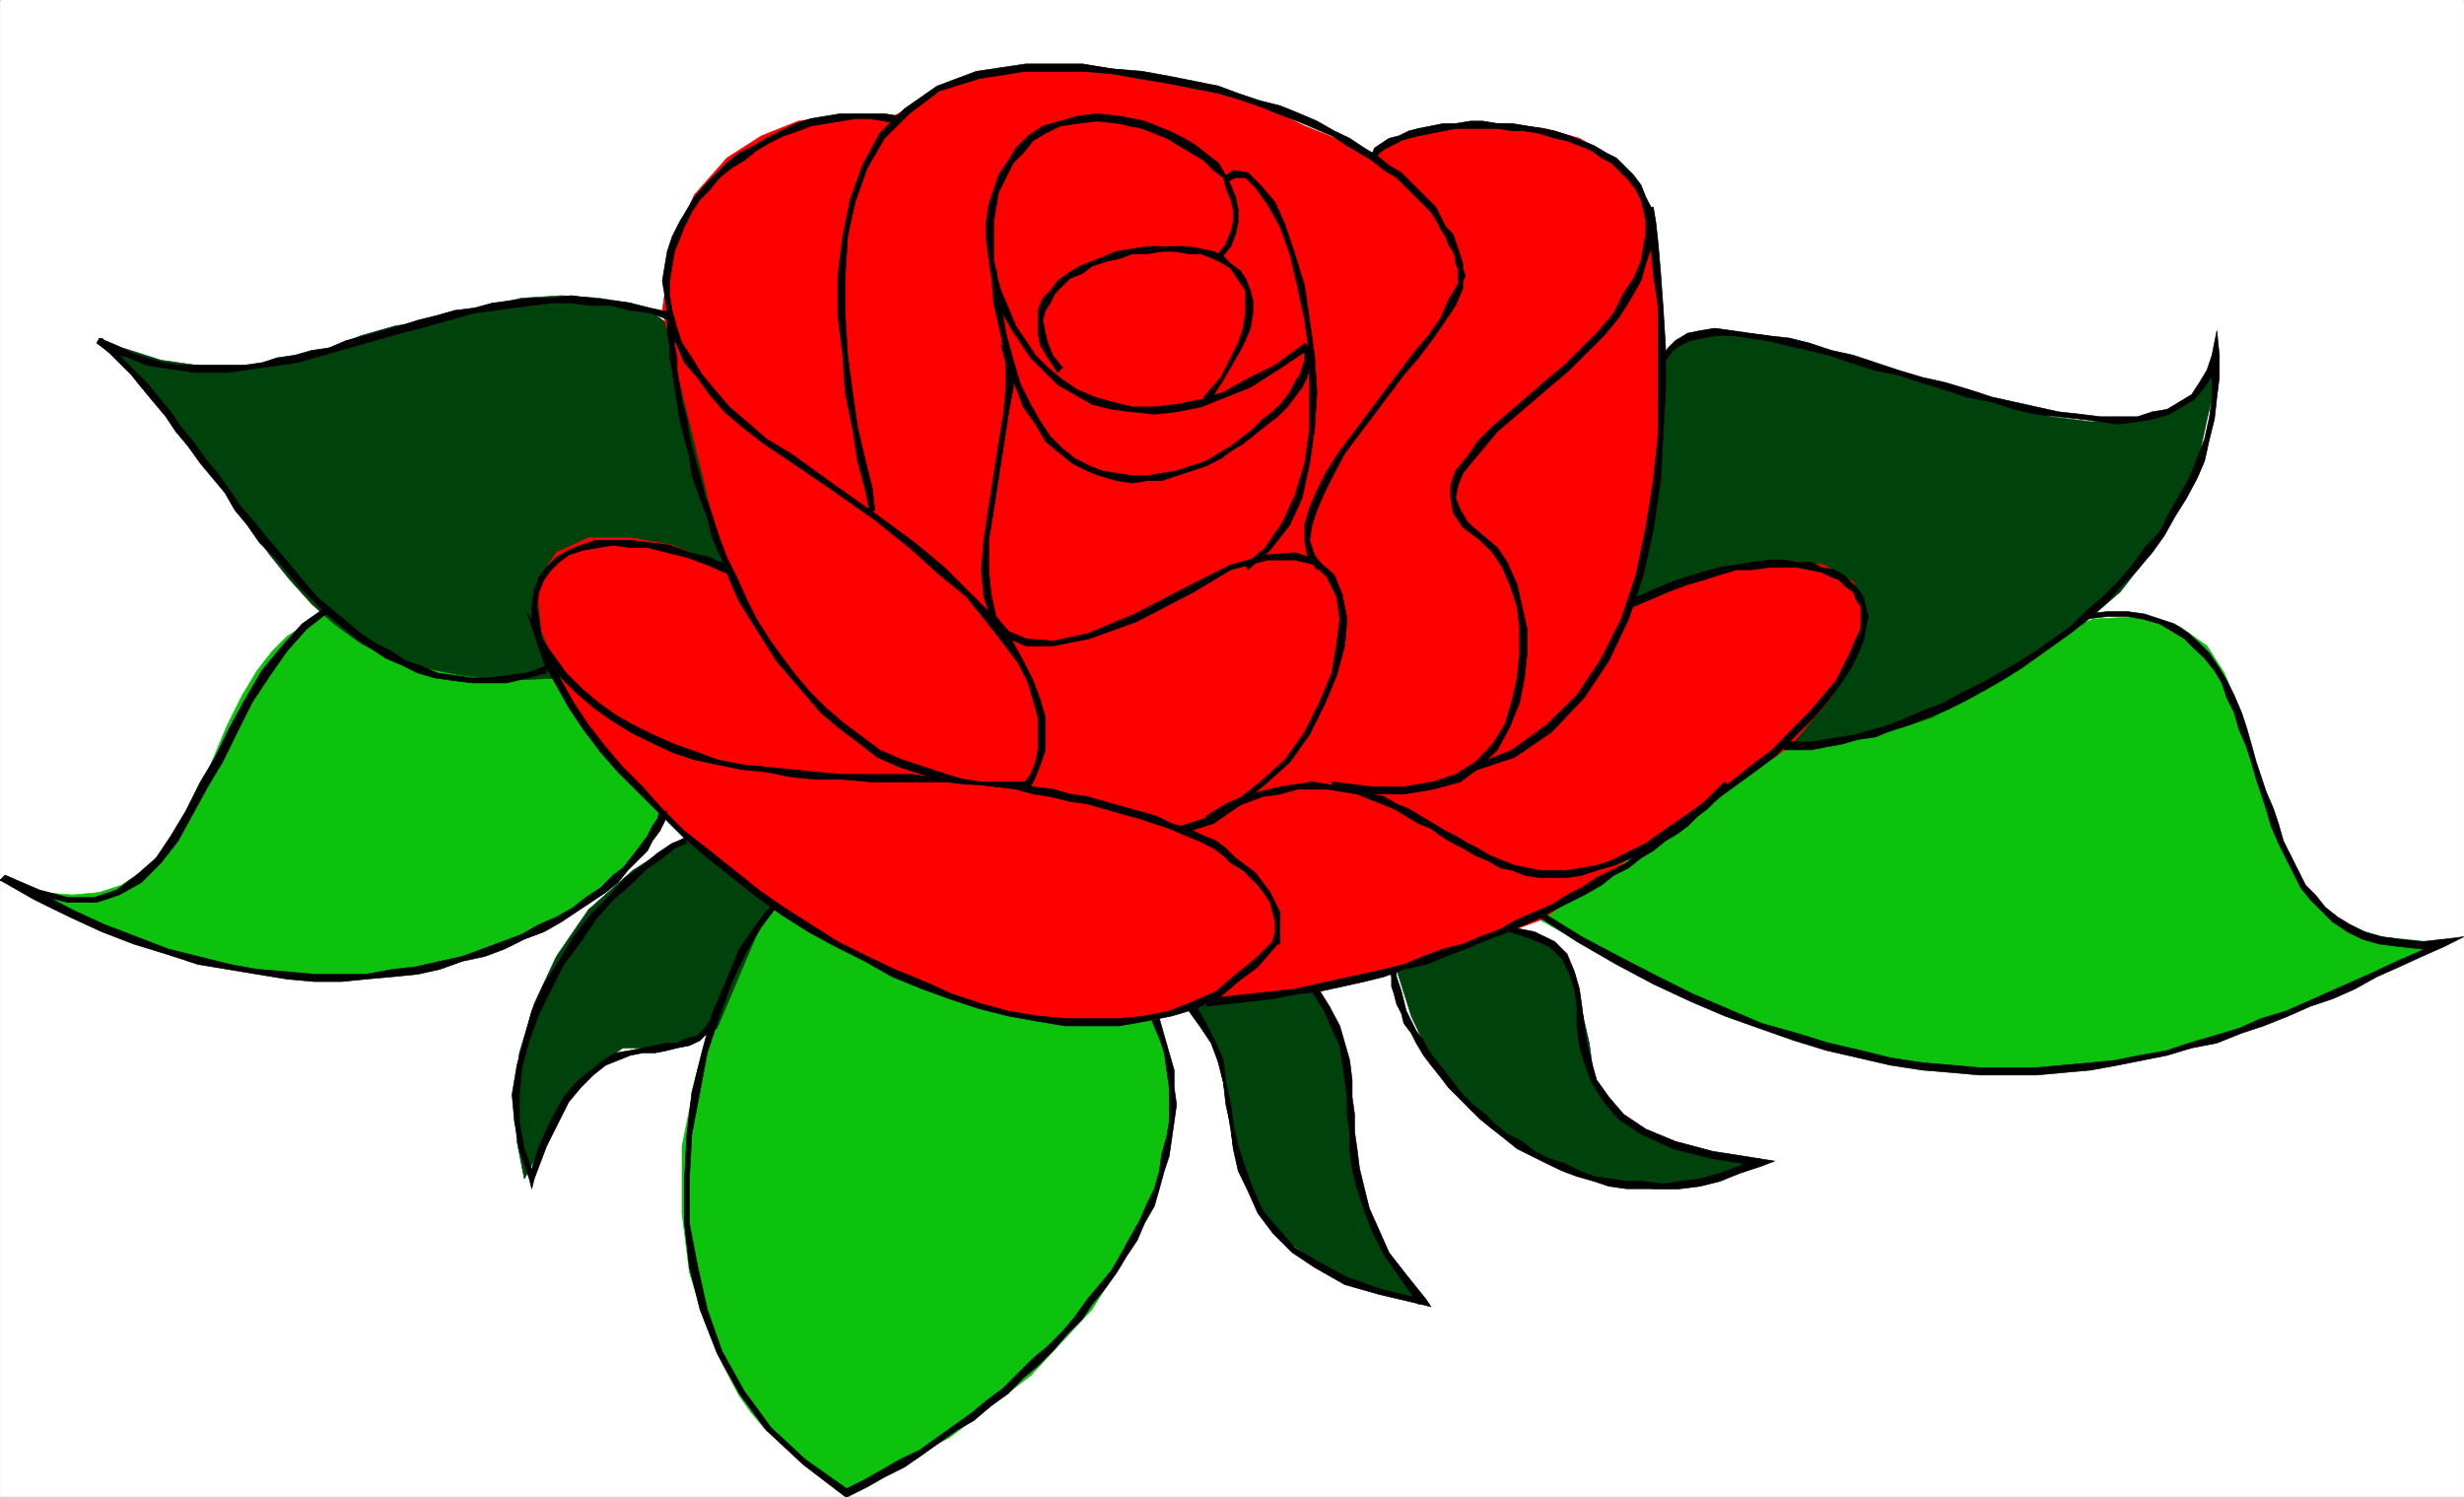 <svg xmlns="http://www.w3.org/2000/svg" width="2997.444" height="1821.219"><rect width="100%" height="100%" fill="#333333" stroke="none"/><defs><clipPath id="a"><path d="M0 0h2997.016v1819.332H0Zm0 0"/></clipPath></defs><path fill="#fff" d="M.263 1820.848h2997.015V0H.263Zm0 0"/><g clip-path="url(#a)" transform="translate(.263 1.75)"><path fill="#fff" fill-rule="evenodd" stroke="#fff" stroke-linecap="square" stroke-linejoin="bevel" stroke-miterlimit="10" stroke-width=".743" d="M0 1819.098h2997.016V-1.75H0Zm0 0"/></g><path fill="#0cc20c" fill-rule="evenodd" stroke="#0cc20c" stroke-linecap="square" stroke-linejoin="bevel" stroke-miterlimit="10" stroke-width=".743" d="m938.31 1094.762-56.93 108.422-32.961 98.73-18.727 92.703v81.524l8.993 71.789 18.726 59.824 20.961 50.828 20.996 39.648 14.973 20.918 14.976 17.946 17.989 14.976 15.011 14.938 14.977 11.965 17.984 11.964 14.977 11.965 17.984 8.992 126.606-62.835 98.925-75.5 74.915-80.782 51.691-83.75 32.961-81.488 12.004-74.797-3.012-65.805-17.945-47.859zm0 0"/><path fill="#00420c" fill-rule="evenodd" stroke="#00420c" stroke-linecap="square" stroke-linejoin="bevel" stroke-miterlimit="10" stroke-width=".743" d="m1455.33 1224.145 14.976 26.898 8.992 29.914 8.992 35.89 5.984 38.907 5.98 38.863 12.005 39.649 20.957 35.894 26.98 35.895 20.996 14.933 20.957 14.977 20.996 11.965 21.743 8.953 20.957 8.992 20.996 8.957 23.969 5.98 23.968 5.985-11.965-17.95-15.015-17.945-14.973-20.918-17.988-23.93-11.965-29.913-12.004-38.903-5.98-45.59-3.012-56.851-3.012-32.883-5.98-32.922-12.746-29.914-17.988-35.894zm243.476-44.887 17.984 56.848 21 44.851 23.965 38.902 26.98 29.91 26.98 23.93 26.977 17.95 23.97 11.964 20.956 11.965 45.711 15.676 41.953 8.996 35.973 5.98h29.988l29.95-5.98 23.968-5.984 24.008-9.735 23.969-11.965-8.992-2.972h-17.985l-23.969-3.012-26.98-2.969-32.961-8.996-32.96-17.945-29.993-23.93-29.95-38.863-6.019-44.887-8.996-38.867-5.98-29.91-8.993-23.93-12.004-15.719-15.718-14.976-17.985-8.953-23.968-5.98zm-863.133-162.266-65.922 41.875-53.957 47.86-38.945 56.812-26.98 57.594-17.985 59.824-5.98 56.848 2.968 50.832 8.996 45.629 17.985-33.664 12.003-29.91 14.977-23.93 12.004-17.95 14.973-17.945 11.964-11.965 17.989-11.964 17.984-11.965h38.985l14.972-2.973 12.004-3.008 11.965-2.972 12.746-3.012 12.004-5.98 11.965-5.985 65.922-156.281zm0 0"/><path fill="#0cc20c" fill-rule="evenodd" stroke="#0cc20c" stroke-linecap="square" stroke-linejoin="bevel" stroke-miterlimit="10" stroke-width=".743" d="m397.36 747.043-23.964 11.965-23.97 14.937-17.987 17.946-18.727 23.93-17.988 29.913-17.985 35.891-17.988 42.621-17.984 44.887-20.957 35.894-20.996 29.91-23.97 23.93-26.98 17.945-26.976 8.958-32.961 3.007-39.727-3.007-41.957-14.938 44.969 17.945 39.723 20.918 35.933 20.961 38.985 17.946 47.933 14.937 62.953 12.746 78.668 8.953h101.895l71.945-11.965 60.684-15.718 50.945-20.918 44.965-23.93 35.933-26.937 33-26.903 26.942-32.922 24.008-32.882-131.887-180.211zm1475.286 371.648 48.718 26.899 47.934 27.683 44.965 20.958 47.937 20.917 44.965 17.95 48.719 17.945 44.926 14.977 44.965 11.964 41.956 8.954 41.954 8.992 38.984 2.972 38.941 5.98h75.7l32.96-2.968 29.95-5.984 62.953-11.965 59.937-14.973 54.703-17.949 53.919-17.945 50.945-20.918 50.949-20.961 47.977-21.7 51.687-23.93h-26.976l-27.723-2.968-32.961-3.012-29.95-11.965-33.003-20.917-29.95-35.895-26.98-53.84-23.965-71.789-8.996-23.93-8.992-30.652-8.992-35.894-14.977-35.895-20.996-32.922-33.703-23.93-44.965-11.964-59.941 3.011-375.36 155.54zm0 0"/><path fill="#00420c" fill-rule="evenodd" stroke="#00420c" stroke-linecap="square" stroke-linejoin="bevel" stroke-miterlimit="10" stroke-width=".743" d="m2023.259 432.21 32.96-23.929 41.954-5.98 50.95 5.98 57.71 11.965 59.938 20.957 62.914 17.95 56.968 17.945 57.672 11.964 50.95 17.946 47.972 5.984h41.957l38.942-8.992 29.992-11.965 24.71-17.95 14.973-20.917 3.012-20.957-3.012 38.906-8.992 38.863-8.992 41.875-15.719 41.88-20.996 41.874-26.98 42.621-32.961 41.875-44.926 38.903-29.988 17.949-65.922 47.86-42.7 23.925-44.964 23.93-53.957 17.95-62.953 11.964-71.903 2.969L1978.294 756zm-1205.57-23.929-5.985-14.933-17.984-12.711-26.98-11.961-38.942-5.985-44.965-3.011-47.937 3.011-54.704 11.965-50.945 14.938-47.976 6.722-41.954 11.965-38.945 14.977-41.953 14.937-45.707 8.993h-53.961l-62.95-8.993-74.913-23.93 38.98 38.903 35.934 38.867 29.988 38.902 29.953 38.868 24.008 35.894 23.969 35.895 24.71 33.664 23.966 29.91 26.98 29.91 26.98 23.93 32.961 23.93 35.973 17.949 41.953 11.965 44.965 8.953 54.7 5.98 62.913-2.969 204.57-131.613zm0 0"/><path fill="red" fill-rule="evenodd" stroke="red" stroke-linecap="square" stroke-linejoin="bevel" stroke-miterlimit="10" stroke-width=".743" d="m884.392 699.187-23.97-17.949-42.733-17.945-50.95-8.992h-50.945l-38.945 17.945-23.97 35.895 5.985 59.824 38.942 92.742 50.949 66.55 50.945 53.84 48.719 47.86 47.937 41.875 50.95 35.895 47.972 29.91 50.95 26.902 53.957 27.68 48.68 20.96 50.948 14.934 50.946 8.992 47.976 5.985h47.938l45.707-3.012 41.953-8.953 35.973-11.965h8.992l17.988-3.012 32.961-2.968 47.934-5.985 57.715-11.964 68.933-17.946 80.895-24.71 89.93-32.884 301.187-210.125 50.95-59.824 29.987-56.851 8.993-47.856-12-35.894-35.973-20.918-56.93-5.985-78.672 14.938-98.921 38.902 26.98-114.406L2023.259 504l-3.012-123.363L2008.243 252l-20.957-35.895-29.992-26.902-35.93-20.957-42.738-11.965-47.938-5.98-50.945 3.012-56.93 11.964-56.968 20.918-23.969-8.953-24.71-11.965-29.99-11.964-29.952-14.977-32.961-12.707-35.973-11.965-35.969-11.965-38.984-8.992-38.945-5.984-42.696-5.98h-41.953l-41.957 3.01-41.992 5.981-41.953 11.965-38.945 17.946-42.696 24.671-29.992-2.968h-35.973l-44.925 5.98-44.965 17.95-41.953 26.898-39.727 44.887-26.976 59.824-11.965 80.742zm0 0"/><path fill-rule="evenodd" stroke="#000" stroke-linecap="square" stroke-linejoin="bevel" stroke-miterlimit="10" stroke-width=".743" d="M1058.192 951.188h93.684l20.957 2.968h20.996l17.985 3.012 23.968 2.973 21 5.98 20.957 3.012 23.969 5.98 20.996 2.973 20.957 5.984 20.996 5.98 21.739 5.985 17.988 5.98 17.945 5.981 20.996 8.996 14.977 5.98 17.984 8.954 12.004 8.996 8.996 8.953 14.973 8.992 8.992 8.953 8.996 8.992 8.992 11.965 5.98 8.957 3.013 11.961 2.972 11.965v11.965l-2.972 11.965 8.992 3.012v-38.907l-6.02-11.96-5.984-11.966-17.985-23.93-11.964-8.952-12.004-8.996-12.004-11.965-11.965-8.953-14.977-5.98-17.984-8.997-20.996-5.98-17.988-8.954-20.957-5.984-21.739-5.98-20.996-5.985-20.957-5.98-20.996-3.012-20.96-5.98-23.966-2.973-21-3.012-20.996-2.969h-20.957l-20.996-3.011-20.957-2.973h-20.996l-20.961-3.012h-51.727zM658.864 776.957l-5.984 2.969 14.976 23.93 14.977 20.96 17.984 17.946 20.957 17.945 20.997 14.938 23.968 14.976 23.97 11.965 26.98 12.707 26.976 8.953 27.723 5.98 29.988 5.985 29.953 3.012 29.988 5.98 29.954 2.973h32.96l32.961 3.011v-8.996h-32.96l-32.961-2.968-29.954-3.012-29.988-2.973-29.953-3.011-29.988-5.98-23.969-8.954-27.723-9.738-26.976-11.965-23.969-11.965-20.996-11.96-20.957-14.938-21-17.95-17.984-17.945-14.977-20.957-14.973-20.918-5.984 2.969 5.984-2.969-17.988-32.922 12.004 35.89zm0 0"/><path fill-rule="evenodd" stroke="#000" stroke-linecap="square" stroke-linejoin="bevel" stroke-miterlimit="10" stroke-width=".743" d="m1548.232 1145.59-20.997 20.957-26.98 21.703-20.957 17.945-26.977 11.965-29.992 11.965-29.95 5.98-30.733 2.973h-65.922l-32.961-2.973-35.973-5.98-32.96-8.992-35.974-11.965-32.96-14.937-36.715-14.973-32.961-15.719-35.973-17.95-32.96-20.917-32.962-20.957-29.988-20.918-29.953-23.93-29.988-23.93-30.696-23.93-26.976-26.937-24.008-26.902-23.969-23.93-20.957-24.672-20.996-26.941-17.988-26.898-14.973-26.942-12.004-23.93-11.965-26.898-5.984 2.969 8.953 26.941 15.016 26.903 14.976 26.937 17.985 26.902 20.957 27.684 21 23.93 23.964 23.925 26.981 26.903 26.98 26.941 27.72 23.93 29.952 23.926 29.989 23.93 32.96 23.929 32.961 20.918 32.961 17.95 35.973 17.945 32.961 18.73 36.715 14.934 32.96 11.964 35.973 11.965 35.973 8.992 32.961 5.985 35.973 5.98h65.922l33.746-5.98 29.949-5.984 29.988-8.993 29.953-14.933 20.996-17.95 23.97-17.945 23.968-27.683h3.008-3.008 3.008zm-303.454-191.434 3.008-2.968h-65.96l-29.95-8.997-26.98-8.953-27.723-8.992-26.977-11.965-20.996-15.68-23.969-17.945-20.956-17.949-17.989-17.945-17.984-20.957-17.988-23.93-14.973-20.918-14.977-23.93-12.004-23.93-12.003-26.94-11.965-23.927-8.993-23.93-8.992-27.644-8.996-23.93-5.98-23.93-6.766-23.929-5.98-23.93-3.012-20.957-5.98-20.918-3.012-20.957-2.973-17.945v-14.937l-3.012-14.977v-33.625h-8.992v18.692l3.012 14.933v14.977l2.973 14.937 3.007 20.957 3.012 17.945 2.973 20.918 6.02 23.93 5.984 20.957 2.972 23.93 9.774 26.902 8.992 23.93 5.984 24.672 11.965 26.937 8.992 23.93 12.004 26.902L914.341 756l14.976 23.926 15.016 23.93 17.984 20.96 17.989 20.918 17.945 20.957 20.996 17.946 23.969 17.949 23.969 18.687 26.98 11.965 27.719 8.953 29.992 8.996 29.95 2.97 32.96 3.011 33 2.973 5.985-2.973-5.985 2.973h2.973l3.012-2.973zm0 0"/><path fill-rule="evenodd" stroke="#000" stroke-linecap="square" stroke-linejoin="bevel" stroke-miterlimit="10" stroke-width=".743" d="m956.298 557.84 56.969 38.906 50.945 35.89 41.957 33.63 36.715 32.921 32.96 26.899 23.97 29.914 20.996 26.937 17.984 23.93 11.965 23.93 6.023 20.918 5.98 20.957v39.61l-3.011 14.976-5.98 14.933-8.993 11.965 8.993 3.012 5.98-11.965 5.984-14.976 6.02-17.946v-39.61l-6.02-20.956-8.953-23.93-12.004-23.93-14.976-26.898-20.996-26.941-26.98-26.899-32.962-32.926-35.972-29.91-45.707-33.625-50.95-35.894-53.918-38.907zm0 0"/><path fill-rule="evenodd" stroke="#000" stroke-linecap="square" stroke-linejoin="bevel" stroke-miterlimit="10" stroke-width=".743" d="m1094.165 141.348-17.988-3.012h-53.918l-17.985 3.012-17.988 2.968-17.984 5.985-17.988 8.992-17.985 8.953-14.976 8.996-17.985 8.953-14.976 11.965-12.004 11.965-14.977 14.973-12.746 14.937-8.992 14.977-8.992 14.933-8.992 17.95-5.985 17.945-3.012 17.945-2.968 17.95 2.968 17.945 3.012 20.957 3.012 18.691 8.992 20.918 8.992 20.957 15.719 17.95 14.977 20.917 17.984 20.957 20.996 17.946 26.941 20.922 26.98 17.945 6.02-5.985-29.988-17.945-23.969-20.918-20.996-17.945-17.988-20.961-14.973-17.945-12.746-20.918-11.965-17.95-5.984-17.945-6.02-21.7-2.972-17.948v-17.946l2.973-17.949 3.007-17.945 5.985-14.938 6.02-14.972 8.956-17.95 9.774-14.933 11.965-11.965 12.003-14.977 14.977-11.964 14.973-8.953 15.015-11.965 14.977-8.993 17.984-8.953 17.985-5.984 14.976-5.98 17.989-3.012 17.984-2.973 17.984-3.012h17.95l17.984 3.012 15.015 2.973zm0 0"/><path fill-rule="evenodd" stroke="#000" stroke-linecap="square" stroke-linejoin="bevel" stroke-miterlimit="10" stroke-width=".743" d="M1316.72 77.77h-68.934l-59.937 8.953-47.977 17.949-39.687 27.68-29.989 29.914-20.996 38.902-14.976 41.879-8.992 44.848-5.985 47.855v47.86l5.985 48.6 3.007 44.888 8.996 44.847 5.98 38.907 8.993 32.882 5.984 29.91 6.02-2.972-3.012-26.938-8.992-35.894-8.992-38.867-5.98-41.875-5.985-44.887-3.012-48.602V335.75l3.012-47.855 8.992-41.88 14.977-41.874 20.957-35.895 29.992-29.91 36.715-27.684 47.933-14.933 56.97-8.996h68.933zm0 0"/><path fill-rule="evenodd" stroke="#000" stroke-linecap="square" stroke-linejoin="bevel" stroke-miterlimit="10" stroke-width=".743" d="M1779.743 350.727v-8.993l3.012-5.984-3.012-8.953v-5.98l-3.012-8.993-2.972-8.957-3.008-8.992-3.012-8.953-8.992-8.992-5.984-11.965-5.98-11.965-8.993-8.953-12.004-11.965-8.996-8.992-11.96-11.965-15.017-8.957-14.976-11.965-14.977-8.992-17.984-11.965-18.73-8.953-20.996-11.965-20.958-8.992-23.968-9.734-24.008-5.985-26.938-8.953-24.008-8.992-29.949-5.984-29.992-5.981-32.96-5.984-36.716-2.97-35.933-5.983v8.953l35.933 3.011 33.743 5.985 35.933 5.98 29.992 5.98 29.95 5.985 20.996 5.98 26.98 8.958 23.969 9.734 23.965 8.992 21 8.953 20.957 8.996 18.726 11.965 15.016 8.953 14.976 8.993 14.973 11.964 14.977 8.953 12.004 11.965 8.992 8.993 12.004 11.964 8.953 8.953 6.023 8.997 5.98 11.96 5.985 8.958 3.008 8.992 5.984 8.953 3.012 8.992v5.984l3.008 5.98v17.95l-3.008 5.98zm-171.57 336.496-8.992-11.965-6.024-17.95 3.012-18.687 5.98-17.95 8.997-20.956 12-23.93 12.75-23.93 17.984-23.925 17.984-23.93 17.95-23.93 17.984-23.93 17.988-20.917 17.985-23.93 14.976-21.7 12.004-17.948 8.992-20.918h-8.992l-8.996 14.937-8.992 20.957-14.973 21.66-17.988 20.957-17.985 23.93-17.988 23.93-35.969 47.859-17.988 23.93-15.719 23.93-12.003 23.93-8.993 20.917-5.98 20.957v18.688l3.008 17.949 11.965 17.945zm0 0"/><path fill-rule="evenodd" stroke="#000" stroke-linecap="square" stroke-linejoin="bevel" stroke-miterlimit="10" stroke-width=".743" d="m1984.274 362.691 12.004-20.957 5.985-20.918 5.98-17.949 3.012-17.945v-14.977L2008.243 252l-5.98-11.965-5.985-14.937-8.992-11.965-8.992-8.992-12.004-11.965-11.965-5.98-14.976-8.954-15.016-5.984-14.973-5.98-17.988-5.985-15.719-3.012-17.984-2.968-17.984-3.012h-17.989l-17.984-2.973h-14.977l-17.984 2.973h-14.976l-15.016 3.012-14.973 2.968-11.965 3.012-12.004 5.984-12.003 2.97-8.993 5.983-8.957 5.98-3.007 8.993 5.98 2.973 3.012-5.98 8.992-5.985 5.984-2.969 12.004-5.984 8.992-3.012 11.965-2.969 14.973-3.011 15.016-2.973 14.976-3.012h50.945l17.989 3.012h14.972l17.989 2.973 18.726 5.98 14.977 3.012 15.015 5.984 14.973 5.98 11.965 8.954 12.004 5.984 12.004 11.965 8.992 8.992 8.996 11.965 5.98 11.965 3.012 11.965 2.973 14.933v14.977l-2.973 14.937-3.012 17.946-8.992 20.957-12.004 17.949zm0 0"/><path fill-rule="evenodd" stroke="#000" stroke-linecap="square" stroke-linejoin="bevel" stroke-miterlimit="10" stroke-width=".743" d="m1803.712 651.328-17.988-15.719-8.992-14.937-5.981-14.973 3.008-14.937 5.984-14.977 12.004-14.933 14.977-17.95 14.972-17.945 20.996-17.95 20.961-17.945 20.997-17.945 24.71-20.957 20.997-20.922 20.957-20.957 17.984-21.66 14.977-23.93-8.993-5.98-11.965 23.926-17.984 21.664-21 20.957-20.957 20.918-21.738 17.945-23.969 20.961-20.996 17.945-20.957 17.946-17.988 17.949-12.004 17.945-14.973 17.95-5.984 17.945v14.937l2.972 17.946 12.004 17.949 20.957 15.715zm0 0"/><path fill-rule="evenodd" stroke="#000" stroke-linecap="square" stroke-linejoin="bevel" stroke-miterlimit="10" stroke-width=".743" d="m1620.138 957.168 48.719 8.953h38.94l35.974-5.98 32.96-8.953 23.97-17.95 20.995-20.957 14.977-27.644 12.004-29.91 5.98-29.91 3.012-29.915v-29.91l-5.98-26.941-6.024-26.899-11.965-26.941-12.004-17.945-17.984-14.938-3.012 5.98 15.016 14.938 11.965 17.945 8.992 20.961 8.992 26.899 3.012 26.941v29.91l-3.012 29.914-5.98 26.899-8.997 29.91-14.972 23.93-20.996 21.703-23.969 14.933-26.98 8.996-35.973 5.981h-38.942l-48.718-5.98zm-167.817-237.063 44.965-26.902 44.926-11.965h33l23.969 5.985 14.972 14.933 12.004 23.93 3.715 26.941-3.715 29.91-6.02 35.895-14.976 35.895-17.984 35.894-23.969 33.625-29.992 26.941-29.95 23.926-29.988 17.95-35.933 11.964v8.953l38.941-11.964 29.992-20.918 32.961-26.942 29.95-26.898 23.968-33.668 17.989-35.89 15.011-35.895 9.738-35.895 2.97-32.883-5.981-29.91-9.738-23.93-20.996-17.949-26.938-8.992-35.973 3.012-41.953 11.965-47.976 23.93zm0 0"/><path fill-rule="evenodd" stroke="#000" stroke-linecap="square" stroke-linejoin="bevel" stroke-miterlimit="10" stroke-width=".743" d="m1217.798 420.246 5.98 20.957v29.914L1220.81 504l-6.024 35.895-5.98 38.902-5.985 38.867-5.98 39.645-3.012 35.894 3.012 32.883 8.953 26.941 15.016 20.918 26.976 11.965h32.961l44.926-8.953L1383.388 756l68.933-35.895-3.011-8.953-68.934 35.891-57.672 23.93-41.957 8.953-32.96-2.969-20.997-8.992-14.977-17.95-6.019-26.898-2.973-29.914V657.31l5.985-36.637 5.98-38.902 6.024-38.868 5.98-38.902 5.984-32.883v-29.914l-5.984-23.93zm0 0"/><path fill-rule="evenodd" stroke="#000" stroke-linecap="square" stroke-linejoin="bevel" stroke-miterlimit="10" stroke-width=".743" d="m1590.185 426.23-5.98-2.972 2.972 5.98v8.957l-2.973 8.993-3.012 8.953-5.98 8.992-6.023 11.965-8.993 11.964-11.964 11.965-12.004 8.953-11.965 11.965-15.016 11.965-11.96 8.992-15.016 8.953-14.977 8.997-17.984 5.98-17.989 5.984-17.984 2.97-17.945 3.01h-17.989l-18.726-3.01-17.988-2.97-15.016-5.984-17.945-8.992-15.016-11.965-14.973-14.938-12.004-17.945-11.964-20.957-12.004-23.93-8.992-29.91-8.997-32.882-5.98-36.637-5.984-41.88h-6.02l3.012 41.88 8.992 39.605 5.98 32.922 12.004 29.914 8.996 23.93 14.973 20.918 12.004 20.957 17.988 14.933 14.973 11.965 17.988 8.996 14.973 5.98 21 5.985 18.726 2.969 17.989-2.969h17.945l17.984-5.984 17.989-5.98 17.984-5.985 17.988-8.992 12.004-8.953 14.973-8.992 29.953-23.93 12.004-8.957 12-11.961 8.996-11.965 8.992-11.965 5.98-11.965 2.973-11.964v-17.95l-2.972-8.992h-5.98 5.98l-3.008-2.973-2.973 2.973zm0 0"/><path fill-rule="evenodd" stroke="#000" stroke-linecap="square" stroke-linejoin="bevel" stroke-miterlimit="10" stroke-width=".743" d="m1361.646 141.348-26.977-3.012-23.969 3.012-20.957 5.98-21 5.985-17.984 11.964-14.977 14.934-8.992 14.977-12.004 17.945-5.98 17.949-5.985 17.945-3.007 20.918v20.957l3.007 23.93 2.973 20.918 6.02 20.96 5.984 20.919 12.004 21.7 11.965 17.944 12.004 17.95 17.984 17.945 14.977 14.937 20.996 11.965 20.957 11.965 23.968 5.98 24.75 3.012 26.98 2.973 26.938-2.973 29.993-5.98 29.949-11.965 29.988-11.965 32.965-20.957 35.969-23.93-5.98-5.984-33 23.93-35.934 17.945-26.98 14.977-26.977 8.953-29.993 5.984-26.937 3.012h-26.98l-24.75-5.985-20.958-5.98-20.996-8.996-17.988-11.965-17.984-14.933-14.977-14.977-11.965-17.945-12.004-17.95-8.992-21.66-8.992-20.957-5.984-20.918-3.008-17.949v-44.887l3.008-17.945 2.972-17.95 8.992-17.945 8.997-17.945 12.003-11.965 12.004-14.937 14.973-8.992 17.988-8.953 20.957-3.012 23.969-2.973 26.977 2.973zm0 0"/><path fill-rule="evenodd" stroke="#000" stroke-linecap="square" stroke-linejoin="bevel" stroke-miterlimit="10" stroke-width=".743" d="m1485.282 314.832 12.004-14.973 5.98-14.937 3.012-14.977v-14.933l-3.011-14.977-5.98-14.937-6.024-11.965-8.992-14.973-11.965-8.957-14.977-11.96-15.012-8.997-17.988-8.953-14.976-5.98-14.973-5.985-14.977-3.012-15.757-2.968v8.953l12.746 3.012 14.976 2.968 15.016 5.985 14.973 5.98 14.976 8.996 14.977 8.953 15.011 8.993 11.965 11.964 12.004 8.953 2.973 11.965 6.023 14.977 2.969 11.965v14.933l-2.969 11.965-6.023 14.977-8.992 11.965zm0 0"/><path fill-rule="evenodd" stroke="#000" stroke-linecap="square" stroke-linejoin="bevel" stroke-miterlimit="10" stroke-width=".743" d="m1473.278 486.05 15.012-23.929 11.965-20.918 12.004-20.957 8.992-20.918 3.012-18.691v-14.973l-3.012-11.965-5.98-14.937-6.024-8.992-11.96-8.954-8.997-8.992-12.004-5.984-14.973-2.973-14.976-3.008h-50.945l-17.989 3.008-18.726 2.973-15.016 5.984-29.953 11.961-14.973 8.996-12.004 8.953-8.992 11.965-8.996 8.992-5.98 14.938v27.684l2.972 14.933 8.993 14.977 12.003 17.945 5.981-5.98-11.965-14.977-6.02-14.938-2.972-11.96-3.012-15.72 3.012-11.964 5.984-8.953 5.98-11.965 8.993-8.996 8.996-8.953 15.012-5.98 11.965-8.997 17.988-5.98 14.973-2.973 15.757-5.98h17.989l17.945-3.012h15.016l17.984 3.012h14.976l14.973 5.98 12.004 5.984 8.996 5.98 5.98 8.954 5.981 8.996 6.024 8.953v26.938l-3.012 18.691-5.98 17.945-8.993 17.95-12.004 23.93-20.96 23.929zm552.95 530.942 38.984-26.941 35.973-26.903 32.96-23.925 27.723-20.961 23.969-24.672 20.996-20.918 17.945-20.957 15.016-20.918 11.965-17.945 8.992-17.95 6.02-14.976 2.972-14.934 3.012-14.976-3.012-11.965-2.972-11.965-6.02-8.953-8.992-8.992-8.992-8.954-11.965-5.984-14.977-3.012-12.004-5.98h-17.984l-14.977-2.973h-17.984l-21.742 2.973-17.985 3.012-20.957 2.968-21 5.985-20.957 5.98-24.007 8.996-20.958 8.953-20.996 8.993 3.012 8.953 20.957-8.953 20.996-8.993 23.969-8.953 20.996-5.984 17.988-5.98 20.957-5.985h17.985l21.742-3.012h32.961l14.973 3.012 15.015 2.973 11.965 5.98 8.992 3.012 8.992 8.953 8.997 5.984 3.007 8.993 5.985 8.953v26.941l-5.985 11.965-6.02 14.934-8.991 17.949-8.996 17.945-14.973 17.95-17.988 20.956-20.957 20.918-23.97 24.672-27.76 20.957-29.95 23.93-35.973 26.902-38.941 26.938zm0 0"/><path fill-rule="evenodd" stroke="#000" stroke-linecap="square" stroke-linejoin="bevel" stroke-miterlimit="10" stroke-width=".743" d="m1470.306 999.043 20.957-11.965 20.996-8.992 23.969-8.953 20.996-3.012 20.957-5.98h35.972l18.73 3.007 17.985 2.973 14.977 5.984 14.976 5.981 15.012 5.984 14.977 8.992 14.976 8.954 14.973 5.98 12.004 8.996 14.976 8.953 12.004 5.98 14.977 8.997 14.972 5.98 15.016 8.953 14.977 3.012 14.972 5.98 17.989 2.973h33.703l17.984-2.972 17.988-5.98 20.996-5.981 20.958-8.996 20.996-11.965 20.957-14.934-2.97-5.984-20.995 14.937-23.969 11.965-17.988 8.992-17.985 5.985-17.988 2.968-17.984 3.012h-33.703l-14.977-3.012-14.977-2.968-15.011-5.985-14.977-5.98-14.976-8.996-12.004-5.98-14.973-8.954-12.004-5.984-14.976-8.992-14.977-8.954-14.973-8.992-15.015-5.984-14.977-8.953-14.972-3.012-17.989-5.98-17.984-2.973-18.73-3.012-17.985-2.969-17.988 2.97-20.957 3.011-24.008 5.98-20.957 5.985-20.996 8.953-23.969 14.976zm0 0"/><path fill-rule="evenodd" stroke="#000" stroke-linecap="square" stroke-linejoin="bevel" stroke-miterlimit="10" stroke-width=".743" d="m1467.294 1224.145 26.98-3.012 26.977-2.973 26.98-3.012 29.95-5.98 26.98-2.973 27.723-5.98 26.976-5.984 23.97-5.981 23.968-8.992 26.98-5.985 23.97-9.734 24.007-8.957 20.957-8.992 23.969-8.953 20.996-8.992 20.957-8.954 21.738-11.964 17.988-8.993 17.985-8.957 20.957-11.964 15.015-11.965 17.985-8.992 14.976-11.965 14.977-8.953 14.973-11.965 15.015-8.992 11.965-8.954 12.004-11.964 11.965-8.993 8.992-8.957 8.992-8.992 8.996-8.953-5.984-5.98-8.992 8.953-8.992 8.992-8.997 8.953-11.96 8.992-12.004 8.957-12.004 11.961-14.977 8.996-12.004 11.965-14.976 8.953-14.973 11.965-17.988 8.992-17.985 8.953-17.988 11.965-17.984 8.992-18.73 11.965-20.958 8.953-20.996 8.996-20.957 11.965-24.008 8.953-20.957 8.993-23.968 5.98-23.97 8.957-24.007 9.734-23.969 5.985-26.976 5.98-26.98 5.98-27.724 5.985-26.937 5.98-26.98 3.012-26.981 2.973-26.977 3.012-26.98 2.968zM890.376 690.191l-26.98-11.96-24.711-5.985-23.97-8.953-24.007-3.012-23.969-2.972h-41.953l-17.988 5.984-14.973 5.98-14.976 8.957-12.004 11.961-8.992 11.965-5.985 14.977-3.008 20.918V756l6.02 23.926 5.984-2.969L655.853 756l-2.973-17.95 2.973-17.945 5.98-14.937 8.996-11.965 8.992-8.992 12.004-8.953 17.985-5.985 17.988-3.007 17.984-2.973 20.957 2.973h20.996l23.97 5.98 23.968 5.984 24.75 8.993 26.941 11.964zm898.359 249.032 53.957-17.95 44.926-30.652 39.727-41.879 29.949-44.887 24.008-50.828 17.988-53.84 11.965-54.585 8.992-59.82 3.012-56.852 2.969-53.844v-50.828l-2.97-48.602-3.01-41.875-3.013-35.894-2.972-26.942-3.008-17.945h-8.992l3.008 17.945 2.972 26.942 3.012 35.894 5.98 41.875V527.93l-5.98 56.851-8.992 56.813-11.965 57.593-17.988 53.84-24.008 47.86-29.95 44.847-36.714 35.891-41.953 30.656-50.95 20.957zm-270.492-246.02 26.977-23.93 23.968-30.652 15.016-32.922 8.953-41.879 6.024-41.875 2.968-44.847-2.968-44.887-6.024-42.617-5.98-41.88-11.965-38.862-12.004-35.895-12.004-26.941-17.988-20.918-14.973-14.973-17.988-2.973-11.965 8.953 2.973 5.985 12.004-5.985h12.004l11.964 11.965 14.977 20.957 15.012 26.903 11.964 32.922 8.993 38.863 8.996 41.879 5.98 42.617v89.734l-5.98 41.875-11.965 38.907-15.016 32.882-20.957 30.657-23.968 20.957zm0 0"/><path fill-rule="evenodd" stroke="#000" stroke-linecap="square" stroke-linejoin="bevel" stroke-miterlimit="10" stroke-width=".743" d="M2699.806 432.21h-8.953l-6.024 17.95-8.992 14.973-9.734 14.937-14.977 8.992-14.976 8.954-17.985 3.011-17.988 5.98h-44.965L2531.243 504l-26.976-2.973-26.98-5.98-26.977-5.985-26.942-5.98-27.723-8.996-29.988-8.953-26.98-5.98-29.95-8.993-26.98-8.957-26.977-8.992-26.98-5.98-26.98-8.958-23.97-5.98-27.718-3.012-21-2.968-20.957-3.012-20.996-2.973-17.984 2.973-14.977 3.012-14.976 8.953-8.993 8.992-8.992 11.965 5.98 2.972 8.997-11.965 8.992-5.984 12.004-5.98 14.972-2.973 14.977-3.012h20.996l20.957 3.012 21 2.973 24.711 5.98 26.977 5.984 23.968 5.98 26.98 8.993 26.977 8.957 29.993 5.98 26.976 8.993 29.953 8.953 26.977 8.996 30.734 5.98 26.942 8.954 26.976 5.984 26.98 3.008 26.977 2.972 23.969 3.012 20.996 2.973 23.969-2.973 17.988-3.012 20.957-5.98 15.016-8.953 14.972-8.996 12.747-14.934 11.964-17.949 5.985-20.957h-8.953 8.953l-2.973-29.91-5.98 29.91zm0 0"/><path fill-rule="evenodd" stroke="#000" stroke-linecap="square" stroke-linejoin="bevel" stroke-miterlimit="10" stroke-width=".743" d="M2170.86 912.281h32.961l17.985-3.715 17.988-3.011 20.957-5.98 20.996-2.973 20.957-8.993 20.996-5.984 20.961-8.953 24.008-8.992 23.965-11.965 21.742-11.965 20.957-11.965 23.969-14.933 20.996-14.977 20.957-14.937 20.996-14.973 20.996-17.95 20.961-17.945 17.984-20.918 17.985-17.949 17.988-20.957 14.973-20.918 12.004-21.7 14.976-23.929 12.746-23.93 8.992-20.917 5.985-26.942 5.98-23.93 3.012-26.898 2.973-23.93v-26.941h-8.953v50.871l-3.012 23.926-5.985 26.902-8.992 23.93-9.734 23.93-12.004 20.957-12.004 20.918-11.965 23.93-17.984 18.69-14.977 20.958-17.988 20.918-17.984 17.945-20.996 17.95-17.989 17.944-20.957 14.977-20.996 14.934-23.969 14.976-20.996 11.965-20.957 11.965-24.71 11.965-20.997 11.965-23.969 8.953-20.996 8.992-20.957 8.953-21 5.984-20.957 5.98-17.984 3.013-17.988 2.972-17.985 3.012h-32.96zm0 0"/><path fill-rule="evenodd" stroke="#000" stroke-linecap="square" stroke-linejoin="bevel" stroke-miterlimit="10" stroke-width=".743" d="M2973.31 1151.574v-8.953l-26.98 2.969-27.72-2.969-21-3.012-20.957-5.984-17.984-8.953-14.977-8.992-15.015-11.965-11.961-14.938-12.004-11.964-8.996-17.946-8.992-17.945-8.993-17.95-5.984-20.956-5.98-17.946-8.992-20.922-5.985-17.945-6.02-17.945-5.984-21.703-5.98-20.918-6.024-17.946-8.992-20.957-8.992-17.949-8.992-14.933-11.965-17.95-12.004-11.965-12.707-11.964-17.988-11.965-17.985-5.98-17.984-5.985-21-3.008h-23.965l-26.98 3.008v5.984l26.98-3.011h23.965l17.988 3.011 20.996 5.98 14.977 8.958 14.973 8.992 12.003 11.965 12.747 11.965 11.964 14.933 8.996 14.977 5.98 17.945 8.993 17.95 6.024 20.917 8.992 20.957 5.98 18.692 5.985 20.918 6.02 17.945 5.984 17.95 5.98 20.956 8.992 20.918 8.996 17.946 8.992 17.949 8.993 17.945 12.004 14.977 14.976 14.933 11.965 11.965 17.984 11.965 17.985 8.996 21 5.98 23.968 2.973 27.72 3.008 26.98-3.008-3.012-8.953 3.012 8.953 23.968-11.965-23.968 3.012zm0 0"/><path fill-rule="evenodd" stroke="#000" stroke-linecap="square" stroke-linejoin="bevel" stroke-miterlimit="10" stroke-width=".743" d="m1872.646 1115.68 45.707 29.91 47.937 27.683 44.965 23.93 44.965 20.957 41.953 17.945 41.953 14.938 42.7 14.977 38.98 11.964 38.945 8.954 38.984 8.992 38.942 5.984 35.973 2.969 32.96 3.011h69.676l32.961-3.011 33-2.969 32.961-5.984 29.953-5.98 29.989-5.985 29.953-8.992 30.73-5.98 29.95-11.966 26.98-8.957 29.988-11.964 26.98-11.961 26.942-8.997 26.976-11.964 26.98-14.934 26.981-11.965 27.72-12.746 26.98-11.965-3.012-8.953-26.977 14.934-27.722 11.965-26.98 12.746-26.938 11.965-53.961 23.93-26.977 11.964-29.953 8.953-26.976 11.965-29.993 8.992-30.691 8.957-26.98 8.992-32.961 5.98-29.989 5.985-29.953 2.969-33 3.012-32.96 2.972h-69.677l-32.96-2.972-35.973-3.012-38.942-5.98-35.972-8.954-38.985-8.992-38.941-11.965-42.7-11.964-41.952-17.95-41.953-17.945-41.997-20.918-47.937-24.71-44.965-23.93-48.68-29.915zM123.896 411.293l-5.98 5.98 17.944 11.965 20.996 5.985 21 8.953 17.946 3.012 20.996 2.972 20.996 3.008h38.945l20.996-3.008 20.957-2.972 21.743-3.012 20.957-2.973 20.996-5.98 20.957-5.985 20.996-5.98 20.996-5.985 20.957-5.98 21-5.98 23.965-5.985 20.96-5.98 24.009-6.727 20.957-5.984 24.71-3.008 20.997-2.973 23.968-3.011 23.97-2.97h24.007l23.965 2.97h23.969l23.968 5.984 23.97 3.008 24.007 8.957 2.973-8.957-26.98-5.98-23.97-5.981-23.968-3.012-23.97-2.973-23.964-3.011-24.008 3.011H646.86l-23.968 2.973-23.97 3.012-21.737 5.98-23.97 2.973-20.995 5.98-23.969 5.985-20.957 6.722-21 5.985-20.957 5.98-24.008 5.985-20.957 8.992-20.996 2.972-20.957 5.98-20.996 3.013-18.73 5.98-20.958 2.973h-80.937l-17.984-2.973-20.958-5.98-17.988-5.985-17.984-8.992-20.996-8.953-2.973 5.98zm0 0"/><path fill-rule="evenodd" stroke="#000" stroke-linecap="square" stroke-linejoin="bevel" stroke-miterlimit="10" stroke-width=".743" d="m664.845 809.84-23.969 8.992-23.969 2.973-20.996 3.011h-21.738l-20.957-3.011-20.996-2.973-20.961-8.992-17.985-5.985-17.984-11.964-17.988-8.953-17.985-11.965L421.33 756l-17.984-14.937-17.946-14.977-15.015-17.945-14.977-17.95-14.972-17.945-15.758-17.945-14.977-18.692-17.984-20.918-11.965-17.945-15.016-20.96-14.976-17.946-14.973-20.918-14.976-17.95-12.004-17.945-14.977-17.945-12.004-14.977-14.972-14.937-14.977-14.973-15.016-14.937-11.964-11.965-5.98 5.98 14.976 11.965 11.964 11.965 15.012 14.938 11.965 14.976 14.977 17.945 15.011 17.946 11.965 17.949 15.016 17.945 14.976 20.918 14.973 17.95 14.977 17.945 12.003 20.957 14.977 17.95 14.973 21.66 18.73 17.948 15.016 17.946 14.972 17.945 17.989 17.95 14.972 14.972 17.989 14.937 17.984 14.977 17.988 11.965 17.985 11.965 20.957 8.953 17.988 8.992 20.996 5.984 20.957 2.97 23.969 3.01h42.734l23.969-5.98 23.969-5.984zm0 0"/><path fill-rule="evenodd" stroke="#000" stroke-linecap="square" stroke-linejoin="bevel" stroke-miterlimit="10" stroke-width=".743" d="m6.243 1064.848-5.98 5.984 44.965 17.945 36.714 8.957h35.973l26.941-8.957 26.977-14.972 23.969-23.93 20.996-26.902 17.988-32.922 17.985-32.883 17.984-29.91 17.988-36.637 17.946-35.894 21.742-32.922 20.996-29.914 23.969-26.899 26.976-20.957-3.012-5.984-29.949 20.957-24.008 26.902-24.71 29.91-20.958 35.895-17.984 32.922-17.988 36.636-17.985 29.915-17.988 35.89-17.984 29.914-17.985 26.899-23.968 20.957-23.97 17.949-26.98 8.953h-32.96l-33.743-8.953-41.957-17.95-5.98 5.985zm0 0"/><path fill-rule="evenodd" stroke="#000" stroke-linecap="square" stroke-linejoin="bevel" stroke-miterlimit="10" stroke-width=".743" d="m802.712 987.078-3.012 8.957-5.98 8.992-5.985 11.965-17.984 23.93-12.004 14.933-11.965 8.993-15.015 14.937-17.946 11.965-15.015 11.965-20.957 11.965-20.996 8.992-20.957 11.965-24.008 8.953-23.969 8.992-24.71 8.957-26.981 5.98-29.95 6.766-26.98 2.973-32.961 5.98h-62.95l-32.96-2.972-36.715-3.008-32.961-5.985-38.984-9.734-35.973-8.957-38.941-14.973-38.985-14.937-38.941-17.945-39.727-20.958-41.957-20.921-5.98 5.984 41.953 23.93 42.7 20.918 38.98 17.945 38.945 14.977 38.98 11.964 38.946 12.707 35.972 5.985 35.973 5.98 36.715 5.98 32.96 3.012h32.962l29.988-3.011 32.96-2.969 29.954-3.012 26.977-5.98 26.98-9.738 27.723-5.98 23.968-8.958 23.97-11.96 23.964-8.997 21-11.965 17.984-11.965 17.985-11.96 17.988-11.966 14.977-11.964 12-14.938 11.964-11.965 12.004-11.965 5.985-11.964 8.992-11.965 5.98-11.965 3.012-11.965zm225.528 824.817h3.011L980.306 1776l-41.996-38.906-32.961-44.848-26.977-48.598-17.95-50.87-12.003-53.84-9.734-50.833v-53.84l2.972-54.581 9.774-50.872 8.992-47.855 14.976-44.852 14.977-41.875 17.984-36.675 17.985-29.91 17.988-23.93-6.023-2.973-17.946 23.93-20.996 29.91-14.976 36.637-17.985 41.879-12.004 44.886-12.746 50.828-5.984 50.872-2.973 54.582v53.84l5.985 53.843 12.746 50.828 20.957 53.84 26.98 48.602 32.961 44.886 44.965 41.88 50.945 38.863h3.012-3.012 3.012zm0 0"/><path fill-rule="evenodd" stroke="#000" stroke-linecap="square" stroke-linejoin="bevel" stroke-miterlimit="10" stroke-width=".743" d="m1401.372 1242.09 8.992 20.918 5.985 17.949 3.008 20.957 2.972 20.918v41.875l-2.972 17.945-6.02 20.961-2.973 20.918-5.98 21.7-8.992 17.945-8.996 20.922-12.004 20.957-9.735 17.945-12.004 20.918-14.976 17.95-14.973 17.945-14.976 20.957-15.016 17.949-17.984 17.945-17.946 14.938-17.988 17.945-17.984 17.95-20.996 15.714-17.989 14.937-20.957 14.977-20.996 14.934-20.957 14.976-24.75 11.965-20.96 11.965-20.997 11.965-23.969 11.965 3.012 8.953 23.969-11.965 20.957-11.965 24.008-11.965 21.699-14.933 21-14.977 20.957-14.937 20.996-11.965 20.957-17.946 20.996-14.976 17.988-18.688 17.985-14.937 17.984-17.946 17.988-20.96 17.985-17.946 11.965-17.945 14.976-17.95 15.016-20.917 12.707-20.957 12.004-17.946 8.992-20.922 12.004-20.957 5.98-20.918 5.985-21.699 5.98-17.949 3.012-20.918 3.012-20.957 2.968-20.918-2.968-20.957v-20.918l-6.024-20.957-5.98-20.922-5.985-20.957zm324.414 344.707 6.02-5.984-50.985-11.965-41.957-14.934-33.703-17.95-29.949-17.944-20.996-23.93-17.988-20.957-11.965-26.903-8.992-24.671-8.993-26.942-6.023-26.898-2.969-23.93-6.023-26.941-2.973-26.899-8.992-20.957-12.004-23.93-11.965-20.917-8.992 5.98 14.977 20.918 11.964 17.95 8.993 23.925 6.02 23.93 2.972 26.941 6.023 26.902 2.969 26.938 6.023 26.902 11.965 24.672 12.004 26.938 17.984 23.93 23.97 23.929 26.98 17.95 36.714 20.917 41.954 11.965 50.945 11.965 5.984-5.985-5.984 5.985 11.965 3.008-5.98-8.993zm0 0"/><path fill-rule="evenodd" stroke="#000" stroke-linecap="square" stroke-linejoin="bevel" stroke-miterlimit="10" stroke-width=".743" d="m1596.169 1206.195 14.977 23.93 8.992 20.918 9.734 20.957 3.012 20.918 3.012 20.96 2.968 20.919v20.957l3.012 20.918v20.957l3.012 23.93 5.98 24.671 8.992 26.903 8.997 23.93 14.972 29.91 21 29.91 20.957 29.914 8.992-5.985-23.968-29.91-20.996-26.902-11.965-26.938-12.004-26.902-5.985-23.93-5.98-24.671-3.012-23.93-3.008-20.957v-20.918l-2.972-20.957v-20.918l-3.012-23.93-5.98-20.957-6.024-20.922-12.707-23.926-15.015-23.93zm-952.281 225.059h5.98l-12-33.625-5.984-32.922v-32.883l3.012-32.922 8.992-32.883 11.965-32.921 14.976-29.914 15.012-29.91 20.957-27.684 17.988-26.899 20.996-23.93 20.957-17.949 17.989-17.945 20.996-14.976 14.972-11.965 14.977-5.98-2.973-5.985-15.011 5.984-17.989 11.965-17.984 14.977-20.957 14.933-20.996 23.93-20.961 20.957-20.996 26.902-17.985 29.91-17.988 27.684-14.973 32.922-8.992 32.883-8.996 32.922-5.98 35.894 3.011 32.883 5.98 32.922 12.005 36.637h5.98-5.98l2.972 11.965 3.008-11.965zm0 0"/><path fill-rule="evenodd" stroke="#000" stroke-linecap="square" stroke-linejoin="bevel" stroke-miterlimit="10" stroke-width=".743" d="m863.396 1242.09-5.985 8.953-8.992 8.992-12.746 2.973-11.965 5.984h-12.004L796.732 1272l-15.016 2.973-14.977 3.011-17.984 2.973-14.977 8.992-14.976 11.965-17.985 14.934-14.976 17.949-15.012 26.937-14.976 32.883-11.965 36.637 5.98 3.012 14.977-39.649 14.976-29.91 12.004-23.93 14.973-17.945 14.976-14.938 15.016-11.964 14.977-5.98 14.972-5.985 14.977-3.008h15.015l14.973-2.973 12.004-3.011 14.977-2.973 12.746-5.98 20.957-20.957zm1276.73 176.457v-8.953l-23.965 8.953-23.969 8.992-24.007 6.727-23.97 2.972-20.956 3.012-23.969-3.012h-20.996l-17.988-2.972-20.957-3.012-17.985-6.723-17.988-8.953-18.727-5.984-17.988-8.992-14.973-11.965-17.988-8.953-15.015-11.965-11.961-11.965-14.977-11.965-12.004-11.965-12.004-14.976-8.992-11.965-11.965-14.934-8.992-11.965-5.984-11.964-8.992-11.965-6.024-11.965-5.98-11.965-3.012-11.965-2.969-11.965-3.012-8.992-3.011-8.953v-5.984h-8.992l3.011 5.984v11.965l3.008 8.953 2.973 11.965 6.023 11.965 2.969 11.965 8.992 11.964 6.024 11.965 8.992 14.973 8.953 11.965 12.004 14.937 8.992 11.965 12.004 11.965 14.976 14.973 11.965 11.964 15.016 11.965 14.973 11.965 14.976 11.965 17.988 8.953 17.985 8.996 18.73 8.953 17.985 6.723 20.996 5.984 17.945 5.98 21 3.013h65.922l23.969-3.012 24.007-5.98 23.97-9.7 26.976-8.992-3.012-8.953 3.012 8.953 15.719-5.98-18.731-2.973zm0 0"/><path fill-rule="evenodd" stroke="#000" stroke-linecap="square" stroke-linejoin="bevel" stroke-miterlimit="10" stroke-width=".743" d="m1836.673 1133.625 26.98 8.996 20.996 8.953 15.72 14.973 8.991 18.691 5.98 17.946 3.013 20.96v23.926l3.011 23.93 5.98 20.918 8.993 23.93 14.976 23.93 17.985 20.956 26.98 17.95 38.946 17.945 47.972 11.965 56.93 8.953v-8.953l-56.93-8.992-44.965-11.965-35.968-14.938-26.98-17.945-17.989-20.957-14.973-20.918-5.984-20.961-5.98-23.926-3.012-20.922-3.012-23.925-2.969-20.961-6.023-20.918-8.992-21.7-14.977-14.976-24.71-11.965-29.99-5.98zm0 0"/></svg>
